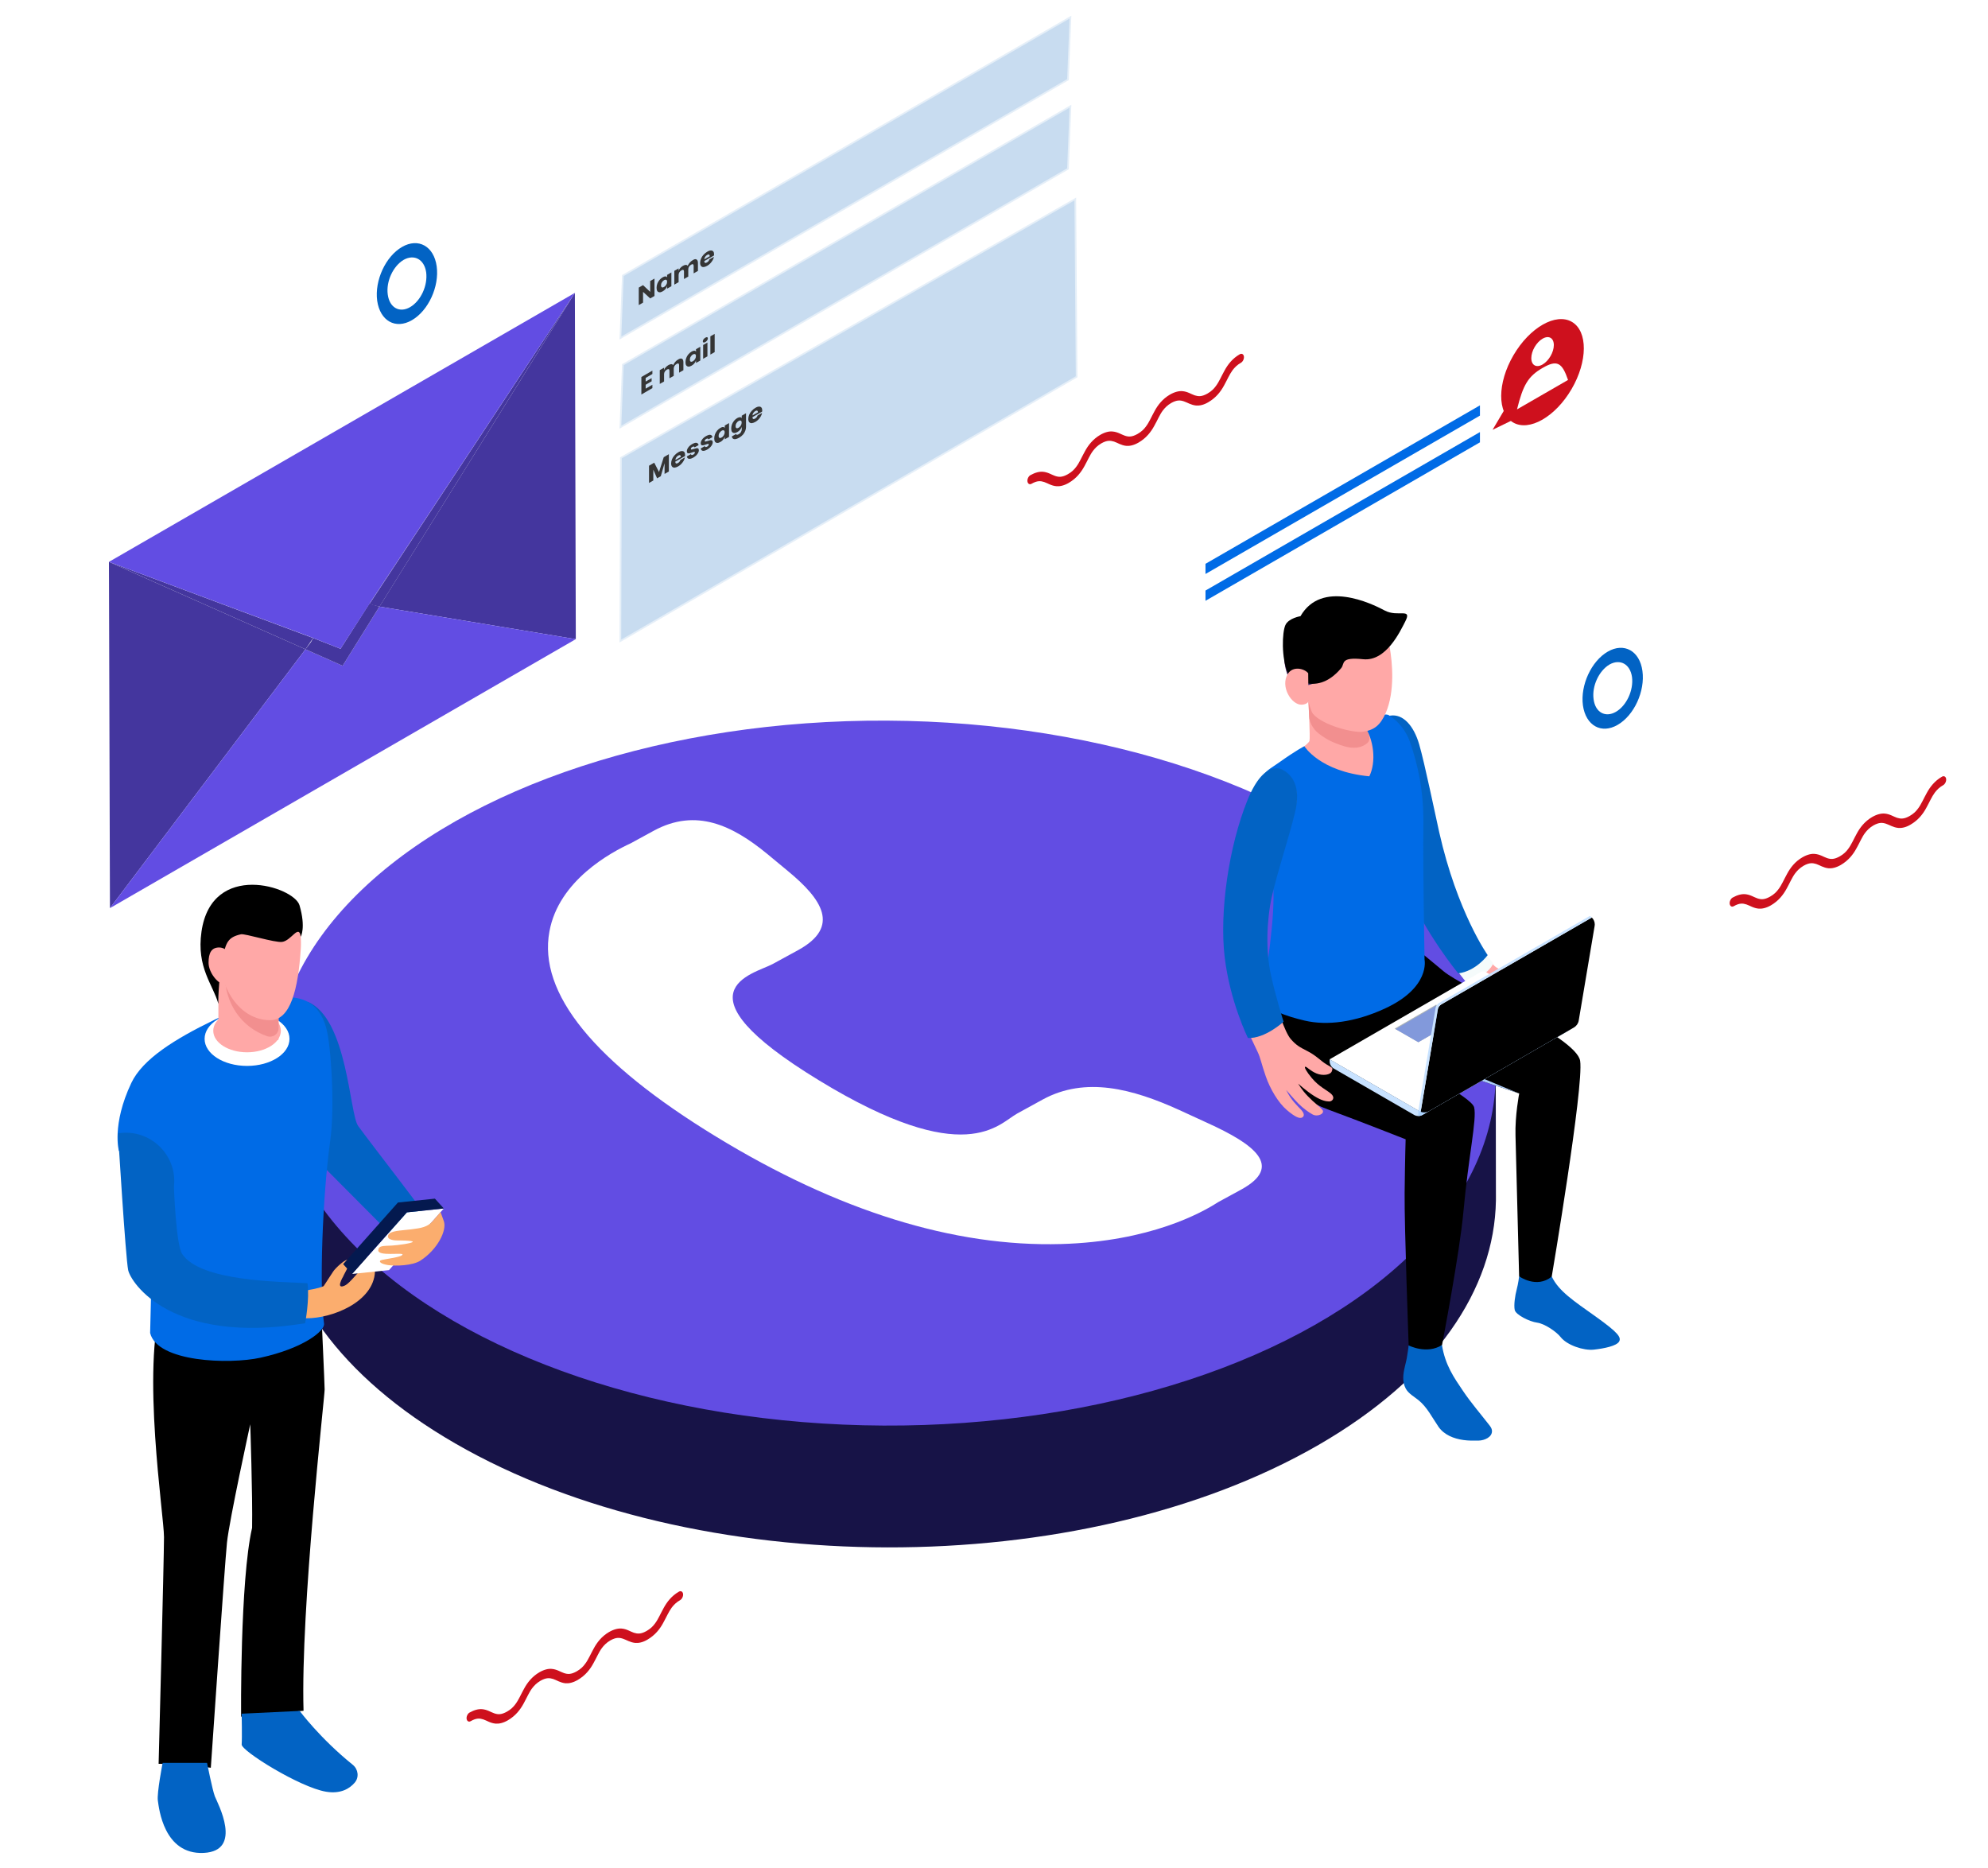 <svg version="1.1" id="Layer_1" xmlns="http://www.w3.org/2000/svg" x="0" y="0" viewBox="0 0 2365 2222" xml:space="preserve"><style>.st0{display:none}.st7{fill:#fff}.st9{fill:#44369e}.st10{fill:#624de3}.st12{fill:#ce101d}.st15{fill:#ffa8a7}.st17{fill:#0263c4}.st19{fill:#f28f8f}.st20{fill:#006be6}.st24{fill:#c8e2ff}.st26{fill:#fbad6e}.st28{opacity:.53;fill:#98bde2;stroke:#fff;stroke-width:4.013;stroke-miterlimit:10}.st29{fill:#353535}</style><switch><g><g class="st0"><path fill="#dd381d" d="M.5.5h2999v2221H.5z"/><path d="M2999.5.5s-32.1 634-568.6 630.1c-257.3-1.9-534.6-366.3-1107.5-270.1-280.5 47.1-126.7 486.4-485.7 418C105.8 639.2 48.7 933 .5 1221.1V.5h2999z" fill="#f2c6d3" opacity=".6"/></g><path fill="#fff" d="M-194.5-712.8H4365v3201.3H-194.5z"/><g class="st0"><path d="M445-293.1H141.2c-6.4 0-11.5-5.2-11.5-11.5V-417c0-6.4 5.2-11.5 11.5-11.5H445c6.4 0 11.5 5.2 11.5 11.5v112.4c0 6.4-5.2 11.5-11.5 11.5z" fill="#ce101d"/><path class="st7" d="M209.3-338.3v-45.2h5.3v40.4h19.9v4.8h-25.2zm72.4-22.6c0 7.2-1.8 12.9-5.5 17.1-3.7 4.1-8.7 6.2-15.3 6.2-6.7 0-11.8-2-15.4-6.1-3.6-4.1-5.4-9.8-5.4-17.2 0-7.4 1.8-13.1 5.4-17.1 3.6-4 8.8-6.1 15.5-6.1 6.5 0 11.6 2.1 15.2 6.2 3.7 4 5.5 9.7 5.5 17zm-36 0c0 6.1 1.3 10.8 3.9 13.9 2.6 3.2 6.4 4.7 11.4 4.7s8.8-1.6 11.3-4.7c2.6-3.2 3.8-7.8 3.8-13.9 0-6.1-1.3-10.7-3.8-13.8s-6.3-4.7-11.3-4.7c-5 0-8.8 1.6-11.4 4.7-2.6 3.1-3.9 7.7-3.9 13.8zM312-362h15.4v22c-2.4.8-4.8 1.3-7.3 1.7-2.5.4-5.3.6-8.6.6-6.8 0-12.2-2-16-6.1-3.8-4.1-5.7-9.8-5.7-17.1 0-4.7.9-8.8 2.8-12.3s4.6-6.2 8.1-8.1c3.5-1.9 7.7-2.8 12.5-2.8s9.3.9 13.5 2.7l-2 4.6c-4.1-1.7-8-2.6-11.8-2.6-5.5 0-9.8 1.6-12.9 4.9-3.1 3.3-4.6 7.8-4.6 13.6 0 6.1 1.5 10.7 4.5 13.9 3 3.2 7.4 4.7 13.1 4.7 3.1 0 6.2-.4 9.2-1.1v-13.9H312v-4.7zm65.7 1.1c0 7.2-1.8 12.9-5.5 17.1-3.7 4.1-8.7 6.2-15.3 6.2-6.7 0-11.8-2-15.4-6.1-3.6-4.1-5.4-9.8-5.4-17.2 0-7.4 1.8-13.1 5.4-17.1 3.6-4 8.8-6.1 15.5-6.1 6.5 0 11.6 2.1 15.2 6.2 3.7 4 5.5 9.7 5.5 17zm-36 0c0 6.1 1.3 10.8 3.9 13.9 2.6 3.2 6.4 4.7 11.4 4.7s8.8-1.6 11.3-4.7c2.6-3.2 3.8-7.8 3.8-13.9 0-6.1-1.3-10.7-3.8-13.8s-6.3-4.7-11.3-4.7c-5 0-8.8 1.6-11.4 4.7-2.6 3.1-3.9 7.7-3.9 13.8z"/><path d="M2491.5-339.8h-5.3V-361h-23.8v21.3h-5.3V-385h5.3v19.2h23.8V-385h5.3v45.2zm41.2-16.9c0 5.5-1.4 9.8-4.2 12.9-2.8 3.1-6.6 4.7-11.5 4.7-3 0-5.7-.7-8.1-2.1-2.3-1.4-4.2-3.5-5.4-6.1-1.3-2.7-1.9-5.8-1.9-9.3 0-5.5 1.4-9.8 4.1-12.9 2.8-3.1 6.6-4.6 11.5-4.6 4.7 0 8.5 1.6 11.3 4.7 2.8 3 4.2 7.3 4.2 12.7zm-25.8 0c0 4.3.9 7.6 2.6 9.9 1.7 2.3 4.3 3.4 7.6 3.4s5.9-1.1 7.7-3.4c1.7-2.3 2.6-5.6 2.6-9.9 0-4.3-.9-7.6-2.6-9.8s-4.3-3.4-7.7-3.4c-3.4 0-5.9 1.1-7.6 3.3-1.8 2.2-2.6 5.5-2.6 9.9zm78.3 16.9v-22c0-2.7-.6-4.7-1.7-6.1-1.2-1.3-2.9-2-5.4-2-3.2 0-5.6.9-7.1 2.8-1.5 1.8-2.3 4.7-2.3 8.5v18.9h-5.1v-22c0-2.7-.6-4.7-1.7-6.1-1.2-1.3-3-2-5.4-2-3.2 0-5.6 1-7.1 2.9s-2.2 5.1-2.2 9.5v17.8h-5.1v-33.9h4.2l.8 4.6h.2c1-1.6 2.3-2.9 4.1-3.9 1.8-.9 3.7-1.4 5.9-1.4 5.3 0 8.8 1.9 10.4 5.8h.2c1-1.8 2.5-3.2 4.4-4.2 1.9-1 4.1-1.5 6.6-1.5 3.8 0 6.7 1 8.6 3 1.9 2 2.9 5.1 2.9 9.4v22.1h-5.2zm30.3.7c-5 0-9-1.5-11.9-4.6-2.9-3-4.3-7.3-4.3-12.7 0-5.5 1.3-9.8 4-13 2.7-3.2 6.3-4.8 10.8-4.8 4.2 0 7.6 1.4 10.1 4.2 2.5 2.8 3.7 6.5 3.7 11.1v3.2h-23.3c.1 4 1.1 7 3 9.1 1.9 2.1 4.6 3.1 8.1 3.1 3.6 0 7.3-.8 10.8-2.3v4.6c-1.8.8-3.5 1.3-5.1 1.7-1.6.2-3.6.4-5.9.4zm-1.4-30.9c-2.7 0-4.9.9-6.5 2.7-1.6 1.8-2.6 4.2-2.9 7.4h17.7c0-3.2-.7-5.7-2.2-7.4-1.3-1.8-3.4-2.7-6.1-2.7zm249 30.2l-5.6-14.4h-18.1l-5.6 14.4h-5.3l17.9-45.4h4.4l17.8 45.4h-5.5zm-7.3-19.1l-5.3-14c-.7-1.8-1.4-3.9-2.1-6.5-.5 2-1.1 4.2-1.9 6.5l-5.3 14h14.6zm34.3-15.3c4.5 0 7.9 1.5 10.4 4.6 2.5 3 3.7 7.3 3.7 12.9 0 5.6-1.2 9.9-3.7 13-2.5 3.1-5.9 4.6-10.3 4.6-2.2 0-4.2-.4-6-1.2-1.8-.8-3.4-2.1-4.6-3.8h-.4l-1.1 4.4h-3.7v-48.1h5.1v11.7c0 2.6-.1 5-.2 7h.2c2.3-3.4 5.9-5.1 10.6-5.1zm-.8 4.3c-3.5 0-6 1-7.6 3s-2.3 5.4-2.3 10.2c0 4.8.8 8.2 2.4 10.2 1.6 2.1 4.1 3.1 7.6 3.1 3.2 0 5.5-1.1 7-3.4s2.3-5.6 2.3-9.9c0-4.4-.8-7.7-2.3-9.9-1.5-2.2-3.8-3.3-7.1-3.3zm53.4 13.2c0 5.5-1.4 9.8-4.2 12.9-2.8 3.1-6.6 4.7-11.5 4.7-3 0-5.7-.7-8.1-2.1-2.3-1.4-4.2-3.5-5.4-6.1-1.3-2.7-1.9-5.8-1.9-9.3 0-5.5 1.4-9.8 4.1-12.9 2.8-3.1 6.6-4.6 11.5-4.6 4.7 0 8.5 1.6 11.3 4.7 2.8 3 4.2 7.3 4.2 12.7zm-25.9 0c0 4.3.9 7.6 2.6 9.9 1.7 2.3 4.3 3.4 7.6 3.4s5.9-1.1 7.7-3.4c1.7-2.3 2.6-5.6 2.6-9.9 0-4.3-.9-7.6-2.6-9.8-1.7-2.2-4.3-3.4-7.7-3.4-3.4 0-5.9 1.1-7.6 3.3-1.7 2.2-2.6 5.5-2.6 9.9zm40-16.9v22c0 2.8.6 4.8 1.9 6.2 1.3 1.4 3.2 2 5.9 2 3.5 0 6.1-1 7.8-2.9 1.6-1.9 2.5-5.1 2.5-9.5v-17.8h5.1v33.9h-4.2l-.7-4.5h-.3c-1.1 1.7-2.5 2.9-4.4 3.8-1.9.9-4 1.3-6.4 1.3-4.1 0-7.2-1-9.3-2.9-2.1-2-3.1-5.1-3.1-9.4v-22.2h5.2zm45.3 30.2c.9 0 1.8-.1 2.6-.2s1.5-.3 2-.4v3.9c-.6.3-1.4.5-2.5.7-1.1.2-2.1.3-2.9.3-6.6 0-9.8-3.5-9.8-10.4v-20.2h-4.9v-2.5l4.9-2.1 2.2-7.2h3v7.9h9.8v4h-9.8v19.9c0 2 .5 3.6 1.5 4.7.9 1.1 2.2 1.6 3.9 1.6zm63.4-41.6v29.2c0 5.2-1.6 9.2-4.7 12.1-3.1 2.9-7.4 4.4-12.8 4.4s-9.7-1.5-12.6-4.5c-3-3-4.5-7-4.5-12.2v-29h5.3v29.5c0 3.8 1 6.7 3.1 8.7 2.1 2 5.1 3 9.1 3 3.8 0 6.7-1 8.8-3 2.1-2 3.1-4.9 3.1-8.7V-385h5.2zm33.3 36c0 3.2-1.2 5.6-3.5 7.3-2.3 1.7-5.6 2.6-9.9 2.6-4.5 0-8-.7-10.5-2.1v-4.8c1.6.8 3.4 1.5 5.2 1.9 1.9.5 3.7.7 5.4.7 2.7 0 4.7-.4 6.2-1.3 1.4-.9 2.2-2.2 2.2-3.9 0-1.3-.6-2.4-1.7-3.4-1.1-.9-3.4-2-6.7-3.3-3.2-1.2-5.4-2.2-6.7-3.1-1.3-.9-2.3-1.9-3-3-.6-1.1-1-2.4-1-4 0-2.8 1.1-4.9 3.4-6.5 2.2-1.6 5.3-2.4 9.2-2.4 3.6 0 7.2.7 10.7 2.2l-1.8 4.2c-3.4-1.4-6.5-2.1-9.2-2.1-2.4 0-4.3.4-5.5 1.1-1.2.8-1.9 1.8-1.9 3.2 0 .9.2 1.7.7 2.3s1.2 1.2 2.2 1.8c1 .6 3 1.4 5.9 2.5 4 1.5 6.7 2.9 8.1 4.4 1.5 1.6 2.2 3.4 2.2 5.7zm231.9-2.8c0 4-1.4 7.1-4.3 9.3-2.9 2.2-6.8 3.3-11.7 3.3-5.4 0-9.5-.7-12.4-2.1v-5.1c1.9.8 3.9 1.4 6.1 1.9 2.2.5 4.3.7 6.5.7 3.5 0 6.1-.7 7.9-2 1.8-1.3 2.7-3.2 2.7-5.5 0-1.6-.3-2.8-.9-3.8-.6-1-1.7-1.9-3.2-2.8-1.5-.8-3.7-1.8-6.7-2.9-4.2-1.5-7.2-3.3-9-5.3-1.8-2.1-2.7-4.7-2.7-8.1 0-3.5 1.3-6.3 3.9-8.3 2.6-2.1 6.1-3.1 10.4-3.1 4.5 0 8.6.8 12.4 2.5l-1.6 4.6c-3.7-1.6-7.4-2.3-10.9-2.3-2.8 0-5 .6-6.5 1.8-1.6 1.2-2.3 2.9-2.3 5 0 1.6.3 2.8.9 3.8.6 1 1.5 1.9 2.9 2.8 1.4.8 3.5 1.8 6.3 2.8 4.7 1.7 8 3.5 9.8 5.4 1.5 1.8 2.4 4.3 2.4 7.4zm23.1 12.7c-5 0-9-1.5-11.9-4.6-2.9-3-4.3-7.3-4.3-12.7 0-5.5 1.3-9.8 4-13 2.7-3.2 6.3-4.8 10.8-4.8 4.2 0 7.6 1.4 10.1 4.2 2.5 2.8 3.7 6.5 3.7 11.1v3.2h-23.3c.1 4 1.1 7 3 9.1 1.9 2.1 4.6 3.1 8.1 3.1 3.6 0 7.3-.8 10.8-2.3v4.6c-1.8.8-3.5 1.3-5.1 1.7-1.7.2-3.7.4-5.9.4zm-1.4-30.9c-2.7 0-4.9.9-6.5 2.7-1.6 1.8-2.6 4.2-2.9 7.4h17.7c0-3.2-.7-5.7-2.2-7.4-1.4-1.8-3.5-2.7-6.1-2.7zm38.3-4.3c1.5 0 2.9.1 4 .4l-.7 4.8c-1.4-.3-2.6-.5-3.7-.5-2.7 0-5.1 1.1-7 3.3-1.9 2.2-2.9 5-2.9 8.3v18.2h-5.1v-33.9h4.2l.6 6.3h.2c1.3-2.2 2.8-3.9 4.5-5.1 1.9-1.2 3.8-1.8 5.9-1.8zm18.2 34.5l-12.9-33.9h5.5l7.3 20.1c1.6 4.7 2.6 7.7 2.9 9.2h.2c.2-1.1.9-3.4 2.1-6.8 1.2-3.4 3.9-10.9 8.1-22.5h5.5l-12.9 33.9h-5.8zm24.1-43c0-1.2.3-2 .9-2.6.6-.5 1.3-.8 2.2-.8.8 0 1.5.3 2.1.8.6.6.9 1.4.9 2.6 0 1.2-.3 2-.9 2.6-.6.6-1.3.9-2.1.9-.9 0-1.6-.3-2.2-.9-.6-.6-.9-1.5-.9-2.6zm5.6 43h-5.1v-33.9h5.1v33.9zm24.7.7c-4.9 0-8.7-1.5-11.4-4.5-2.7-3-4-7.3-4-12.8 0-5.7 1.4-10 4.1-13.1 2.7-3.1 6.6-4.6 11.7-4.6 1.6 0 3.3.2 4.9.5 1.6.4 2.9.8 3.8 1.2l-1.6 4.4c-1.1-.5-2.4-.8-3.7-1.1-1.3-.3-2.5-.4-3.6-.4-6.9 0-10.3 4.4-10.3 13.2 0 4.2.8 7.4 2.5 9.6 1.7 2.2 4.2 3.3 7.5 3.3 2.8 0 5.7-.6 8.7-1.8v4.5c-2.3 1-5.1 1.6-8.6 1.6zm31.3 0c-5 0-9-1.5-11.9-4.6-2.9-3-4.3-7.3-4.3-12.7 0-5.5 1.3-9.8 4-13 2.7-3.2 6.3-4.8 10.8-4.8 4.2 0 7.6 1.4 10.1 4.2 2.5 2.8 3.7 6.5 3.7 11.1v3.2h-23.3c.1 4 1.1 7 3 9.1 1.9 2.1 4.6 3.1 8.1 3.1 3.6 0 7.3-.8 10.8-2.3v4.6c-1.8.8-3.5 1.3-5.1 1.7-1.7.2-3.6.4-5.9.4zm-1.4-30.9c-2.7 0-4.9.9-6.5 2.7-1.6 1.8-2.6 4.2-2.9 7.4h17.7c0-3.2-.7-5.7-2.2-7.4-1.4-1.8-3.4-2.7-6.1-2.7zm44.7 21c0 3.2-1.2 5.6-3.5 7.3-2.3 1.7-5.6 2.6-9.9 2.6-4.5 0-8-.7-10.5-2.1v-4.8c1.6.8 3.4 1.5 5.2 1.9 1.9.5 3.7.7 5.4.7 2.7 0 4.7-.4 6.2-1.3 1.4-.9 2.2-2.2 2.2-3.9 0-1.3-.6-2.4-1.7-3.4-1.1-.9-3.4-2-6.7-3.3-3.2-1.2-5.4-2.2-6.7-3.1-1.3-.9-2.3-1.9-3-3-.6-1.1-1-2.4-1-4 0-2.8 1.1-4.9 3.4-6.5 2.2-1.6 5.3-2.4 9.2-2.4 3.6 0 7.2.7 10.7 2.2l-1.8 4.2c-3.4-1.4-6.5-2.1-9.2-2.1-2.4 0-4.3.4-5.5 1.1-1.2.8-1.9 1.8-1.9 3.2 0 .9.2 1.7.7 2.3s1.2 1.2 2.2 1.8c1 .6 3 1.4 5.9 2.5 4 1.5 6.7 2.9 8.1 4.4 1.5 1.6 2.2 3.4 2.2 5.7zm212.8-31.9c-5 0-8.9 1.7-11.8 5-2.9 3.3-4.3 7.8-4.3 13.6 0 5.9 1.4 10.5 4.2 13.7 2.8 3.2 6.7 4.8 11.9 4.8 3.2 0 6.7-.6 10.8-1.7v4.6c-3.1 1.2-7 1.8-11.6 1.8-6.7 0-11.8-2-15.4-6.1-3.6-4-5.4-9.8-5.4-17.2 0-4.7.9-8.7 2.6-12.2 1.7-3.5 4.3-6.2 7.5-8.1 3.3-1.9 7.2-2.8 11.6-2.8 4.7 0 8.9.9 12.4 2.6l-2.2 4.5c-3.5-1.7-6.9-2.5-10.3-2.5zm49.4 24.2c0 5.5-1.4 9.8-4.2 12.9-2.8 3.1-6.6 4.7-11.5 4.7-3 0-5.7-.7-8.1-2.1-2.3-1.4-4.2-3.5-5.4-6.1-1.3-2.7-1.9-5.8-1.9-9.3 0-5.5 1.4-9.8 4.1-12.9 2.8-3.1 6.6-4.6 11.5-4.6 4.7 0 8.5 1.6 11.3 4.7 2.8 3 4.2 7.3 4.2 12.7zm-25.8 0c0 4.3.9 7.6 2.6 9.9 1.7 2.3 4.3 3.4 7.6 3.4 3.4 0 5.9-1.1 7.7-3.4 1.7-2.3 2.6-5.6 2.6-9.9 0-4.3-.9-7.6-2.6-9.8-1.7-2.2-4.3-3.4-7.7-3.4-3.4 0-5.9 1.1-7.6 3.3-1.8 2.2-2.6 5.5-2.6 9.9zm58.3 16.9v-21.9c0-2.8-.6-4.8-1.9-6.2-1.3-1.4-3.2-2-5.9-2-3.5 0-6.1 1-7.8 2.9-1.6 1.9-2.5 5.1-2.5 9.5v17.8h-5.1v-33.9h4.2l.8 4.6h.2c1.1-1.7 2.5-3 4.4-3.9 1.9-.9 4-1.4 6.3-1.4 4.1 0 7.2 1 9.2 3 2.1 2 3.1 5.1 3.1 9.4v22.1h-5zm26.9-3.6c.9 0 1.8-.1 2.6-.2s1.5-.3 2-.4v3.9c-.6.3-1.4.5-2.5.7-1.1.2-2.1.3-2.9.3-6.6 0-9.8-3.5-9.8-10.4v-20.2h-4.9v-2.5l4.9-2.1 2.2-7.2h3v7.9h9.8v4h-9.8v19.9c0 2 .5 3.6 1.5 4.7.9 1.1 2.2 1.6 3.9 1.6zm32.6 3.6l-1-4.8h-.2c-1.7 2.1-3.4 3.6-5.1 4.3-1.7.8-3.8 1.1-6.3 1.1-3.4 0-6-.9-7.9-2.6-1.9-1.7-2.9-4.2-2.9-7.4 0-6.8 5.5-10.4 16.4-10.8l5.7-.2v-2.1c0-2.7-.6-4.6-1.7-5.9-1.1-1.3-3-1.9-5.5-1.9-2.8 0-6 .9-9.6 2.6l-1.6-3.9c1.7-.9 3.5-1.6 5.5-2.1s4-.8 6-.8c4 0 7 .9 9 2.7 1.9 1.8 2.9 4.7 2.9 8.6v23.1h-3.7zm-11.6-3.6c3.2 0 5.7-.9 7.5-2.6 1.8-1.8 2.7-4.2 2.7-7.4v-3.1l-5.1.2c-4.1.1-7 .8-8.8 1.9-1.8 1.1-2.7 2.9-2.7 5.2 0 1.9.6 3.3 1.7 4.2 1.1 1.1 2.6 1.6 4.7 1.6zm39.8 4.3c-4.9 0-8.7-1.5-11.4-4.5-2.7-3-4-7.3-4-12.8 0-5.7 1.4-10 4.1-13.1 2.7-3.1 6.6-4.6 11.7-4.6 1.6 0 3.3.2 4.9.5 1.6.4 2.9.8 3.8 1.2l-1.6 4.4c-1.1-.5-2.4-.8-3.7-1.1-1.3-.3-2.5-.4-3.6-.4-6.9 0-10.3 4.4-10.3 13.2 0 4.2.8 7.4 2.5 9.6 1.7 2.2 4.2 3.3 7.5 3.3 2.8 0 5.7-.6 8.7-1.8v4.5c-2.3 1-5.2 1.6-8.6 1.6zm27.8-4.3c.9 0 1.8-.1 2.6-.2s1.5-.3 2-.4v3.9c-.6.3-1.4.5-2.5.7-1.1.2-2.1.3-2.9.3-6.6 0-9.8-3.5-9.8-10.4v-20.2h-4.9v-2.5l4.9-2.1 2.2-7.2h3v7.9h9.8v4h-9.8v19.9c0 2 .5 3.6 1.5 4.7.9 1.1 2.3 1.6 3.9 1.6zm33.3-30.2v22c0 2.8.6 4.8 1.9 6.2 1.3 1.4 3.2 2 5.9 2 3.5 0 6.1-1 7.8-2.9 1.6-1.9 2.5-5.1 2.5-9.5v-17.8h5.1v33.9h-4.2l-.7-4.5h-.3c-1.1 1.7-2.5 2.9-4.4 3.8-1.9.9-4 1.3-6.4 1.3-4.1 0-7.2-1-9.3-2.9-2.1-2-3.1-5.1-3.1-9.4v-22.2h5.2zm56.3 24.6c0 3.2-1.2 5.6-3.5 7.3-2.3 1.7-5.6 2.6-9.9 2.6-4.5 0-8-.7-10.5-2.1v-4.8c1.6.8 3.4 1.5 5.2 1.9 1.9.5 3.7.7 5.4.7 2.7 0 4.7-.4 6.2-1.3 1.4-.9 2.2-2.2 2.2-3.9 0-1.3-.6-2.4-1.7-3.4-1.1-.9-3.4-2-6.7-3.3-3.2-1.2-5.4-2.2-6.7-3.1-1.3-.9-2.3-1.9-3-3-.6-1.1-1-2.4-1-4 0-2.8 1.1-4.9 3.4-6.5 2.2-1.6 5.3-2.4 9.2-2.4 3.6 0 7.2.7 10.7 2.2l-1.8 4.2c-3.4-1.4-6.5-2.1-9.2-2.1-2.4 0-4.3.4-5.5 1.1-1.2.8-1.9 1.8-1.9 3.2 0 .9.2 1.7.7 2.3.5.6 1.2 1.2 2.2 1.8 1 .6 3 1.4 5.9 2.5 4 1.5 6.7 2.9 8.1 4.4 1.4 1.6 2.2 3.4 2.2 5.7z" fill="#111b33"/></g><path class="st9" d="M683.9 348.4L451.4 721.6l233.3 38.7.3-.2-1.1-411.7zm-554.3 320l1.2 411.7.3-.2 232.3-307.5-233.8-104z"/><path class="st10" d="M363.4 772.4l44.2 19.6 43.8-70.4 233.3 38.7h.3l-554.2 320 .3-.4 232.3-307.5z"/><path class="st9" d="M683.9 348.4L439.3 718.8l12.2 2.8 232.4-373.2zm-554.3 320l233.8 104 9.1-13.4-242.9-90.6z"/><path class="st9" d="M372.5 759l32.6 12.8 34.2-53.6 12.1 3.4-43.8 70.4-44.2-19.6 6.6-8.7z"/><path class="st10" d="M129.6 668.4l554.3-320-241.5 365.4-37.3 58-37.5-14.8-238-88.6z"/><path d="M1760.6 494.4l-326.5 188.4v-12.1l326.5-188.5zm0 31.8l-326.5 188.5v-12.2L1760.6 514z" fill-rule="evenodd" clip-rule="evenodd" fill="#006be6"/><ellipse transform="rotate(-59.689 1835.047 442.693)" class="st12" cx="1835" cy="442.7" rx="69.3" ry="40"/><path class="st12" d="M1798.6 472.5l-23 38.8 39.1-19z"/><path class="st7" d="M1848.5 410.5c0 8.5-6 18.8-13.4 23.1-7.4 4.3-13.4.9-13.4-7.6s6-18.8 13.4-23.1c7.4-4.3 13.4-.9 13.4 7.6zm16.9 41.5c-7.1-20.8-13.1-24.3-30.3-14.3-17.3 10-23.2 20.3-30.4 49.3l60.7-35z"/><path d="M1779.6 1426.8v1.3c-1.7 105.5-72 210.5-211.1 290.8-282.7 163.2-742.6 162.4-1027.1-1.9-137.9-79.6-209.3-183-214-287v-23.1l.2-117 17.7 35.5c29.2-73.9 93.5-144 192.9-201.4 282.7-163.2 742.6-162.4 1027.1 1.9 82.7 47.7 141.4 104 176.3 163.8l37.8-21.3.2 152.1v6.3z" fill="#171347"/><path d="M1779.6 1426.8v-6.2c.1 2.1.1 4.1 0 6.2zM327.5 1407v22.8c-.5-7.6-.4-15.2 0-22.8zm-.1 23.1v-.3.3zm1452.2-3.3z" fill="#ffc100"/><ellipse transform="matrix(.005 -1 1 .005 -229.388 2323.563)" class="st10" cx="1053.4" cy="1277.1" rx="419.3" ry="726.3"/><path class="st7" d="M1403 1320.5c-55.7-25.3-111.5-40.2-162.4-12.6l-30.4 16.7c-22.3 12.1-61.1 67.3-236.2-39.6-175-106.8-77.3-126.2-55-138.1l30.6-16.7c50.7-27.8 28.2-60.7-12.5-94.2l-24.5-20.3c-40.9-33.5-84.3-55-135-27.4l-27.5 15c-22.6 10.4-85.5 43.8-96.5 104.9-13.5 73.2 53.1 155.3 198.1 243.8 144.7 88.5 283 131.5 410.6 127.9 105.9-3 167.5-37.3 186.6-49.7l27.7-15.1c50.6-27.7 15.8-53.8-40.1-79.2l-33.5-15.4zm0 0"/><g id="XMLID_42_"><path id="XMLID_104_" class="st15" d="M1701.6 1107.2c14.4 27 30.2 45.4 50.3 68.5 5.5 6.3 8 12.3 17 25.5s22.6 26.3 34.8 32c12.1 5.7 17.4 5.9 19.6 3.9 2.8-2.4 1.5-5.7-3.7-9-5.2-3.2-14.4-7.8-23-17.9 0 0 11.1 7.7 18.1 11.7 7 4 14.5 6.8 20 8.1 6.8 1.6 14.5-5.3 9.3-8.7-5.2-3.4-10.1-4.6-20.5-10.7-9.4-5.5-15.2-11.4-15.2-11.4s11.6 6 22.2 9.2c10.6 3.2 15.7 2.3 19 1.6 3.3-.8 6.4-6.1-.6-9.5-6.3-3-15.5-4.1-26.7-11.8-8.1-5.5-13-10.6-11.1-11.1 1.9-.5 6.4 3.1 14.9 4.2 8.1 1 16.6-2.8 16.9-7.4.2-4.6-1.6-2.4-9.8-4.8-8.2-2.3-14.3-7.4-26.1-9.8-10.4-2.1-17-3.8-25.8-8.3-8.7-4.5-26.9-32.8-40.7-58.3-12-28.1-24.2-74.7-29.3-93.1-8.6-31.1-20.5-94.8-26.8-116.3-6.3-21.6-16.6-26.5-29.4-29.5-15.1-3.5-22.9 15.4-20.2 33.6 4.9 32.3 29.9 156.5 66.8 219.3z"/><path id="XMLID_103_" d="M1763.3 1129.2l13.1 16.9s-2.5 7.9-15.3 15.3-17.5 6.3-17.5 6.3l-12.8-16.4 32.5-22.1z" fill="#f5fbfb"/><path id="XMLID_102_" class="st17" d="M1653.8 851.3c15.3-2.4 28 11.9 34.5 34.1 6.5 22.2 19.9 87.2 23.8 104.4 21.5 95.5 57.7 146.4 57.7 146.4s-13.7 19-35 21.7c0 0-38.3-45.6-65.2-107.2-20-45.8-30.1-108.2-33.2-126.2-7.1-42.1-10.2-68.9 17.4-73.2z"/><path id="XMLID_100_" class="st17" d="M1807.2 1518.4s-1 8.6-2.9 15.6-3.6 18.7-2.3 24.4c1.3 5.7 17.5 13.8 26.6 15 9 1.2 23 10.8 28.1 17.3 7.3 9.3 26.9 16.2 39.5 14.8 12.6-1.4 26.8-4.4 29.9-9.5 3-5.1-1.2-10.8-27.6-29.7-26.4-18.8-44.2-30.3-52.5-47.8l-38.8-.1z"/><path id="XMLID_98_" class="st17" d="M1711.3 1697.3c6.7 9.6 18.1 14.1 29.5 15.7 6.1.9 12.2.8 18.3.7 6.5-.1 16.4-3.9 15.8-11.9-.2-2.6-1.8-4.8-3.4-6.8-10.4-13.4-21.5-26.2-31-40.3-10.7-15.8-21.3-30.8-25.1-54.7l-39.7.5c-.1 3.3-1.1 8-1.7 12.4-.6 4.4-1.8 8.8-2.8 13.1-2 8.6-3.3 17.6 1.1 25.8 3.3 6.1 9.9 9.5 15.3 13.9 10.3 8.4 16.2 20.7 23.7 31.6z"/><path id="XMLID_97_" d="M1504.2 1178c-14.4 89.8 25.5 123.3 77.4 142.5 37.2 13.7 90.6 34.8 90.6 34.8s-.7 19.7-1.2 64c-.4 39 4.8 181.2 4.8 181.2s21.5 11.1 39.7-.5c0 0 20.9-109 25.4-158.1 6-66.6 16.2-110.3 12.8-124.6-3-12.6-75.8-48.5-99-67.6l152.6 51.1s-5.1 26.1-4.4 50.2c1.4 52.9 4.3 167.3 4.3 167.3s20.9 15.1 38.8.3c0 0 38.4-226.6 33.8-256.6-4.4-28.5-138.9-86.7-162.6-106.7-13.5-11.4-28.6-23.6-28.6-23.6l-184.4 46.3z"/><path id="XMLID_96_" d="M1654.7 1249.7s25.7-16.3 34.3-42.6c0 0 1.6 19.2-8.3 35.4-1.1 6.4 126.5 58.3 126.5 58.3l-152.5-51.1z" fill="#aacaf9"/><path id="XMLID_95_" class="st15" d="M1556.6 834.7s2.2 42.8 1.2 46.6c-.9 3.8-19.6 16.3-25.1 20.8-5.4 4.5 29.6 39 46.6 46.8 17 7.8 71-12.8 71.9-39.3.9-26.5-9.2-48.7-17.5-49.9-8.2-1.1-77.1-25-77.1-25z"/><path id="XMLID_94_" class="st19" d="M1626.9 883.7c5.6-5.1-.9-16.3-4.8-24.1-17.7-5.3-65.5-24.8-65.5-24.8s.5 9.9.8 16.7c0 8 5.1 16.2 11.4 21.1 4.8 3.7 11.1 8 19.1 11.1 7 2.7 26 11.6 39 0z"/><path id="XMLID_93_" class="st20" d="M1551.7 887.7s18.4 30.2 77.3 35.8c8.2-16.7 6-43.8-7-61.9 0 0 17.4-14 29.3-11.3 0 0 18.7 9.7 26.7 34.1 8 24.4 16 53.6 15.3 99-.7 45.4 1.4 158.1 1.4 158.1s7.4 33.2-47.5 58.4c-35.4 16.2-68.5 20.4-95.1 14.2-21.9-5.1-45.4-13.5-50.1-23.8 4.3-36.2 15.6-99.8 12.5-137.8-3.2-40.2-11.8-69.5-13.9-101.9-2.2-32.3 4.3-31.7 20.5-43.2 21.8-15.5 30.6-19.7 30.6-19.7z"/><path id="XMLID_91_" class="st15" d="M1653.4 770.9c-5.1-33.2-29-58.4-63.3-56.5-36.4 2-64.3 33.2-62.3 69.6 1.2 21.3 12.4 39.4 28.8 50.6 0 0 3.1 12 5.3 14.5 12.1 14.2 48.7 22.9 59.3 21.4 13.5-1.9 20.8-7.6 27.3-22.3 11.3-26 7.7-60.9 4.9-77.3z"/><path id="XMLID_89_" d="M1648.4 744.2c-14.2-21.5-40.1-34.2-68.4-28.4-27.9 5.8-49.4 30-52 58.3-2.3 25.5 9.8 47.6 28.6 60.5-.7-2.2-18-28.1-.2-33.8 2.8 3.3-.5 8.9-.4 14.2 0 0 12.9-1.4 10.9-11.8-.6-2.9-1.1-5.5-1.5-7.9-1.6-8 .5-16.1 5.1-22.9 3.7-5.5 6.8-13.1 4.7-21.6 0 0 22 9.8 50.1 3.9 11.8-2.4 19.8-6.9 23.1-10.5z" fill="#3a2c6d"/><path id="XMLID_77_" d="M1595.6 794.7c4.4-5.3-1.6-13.4 26-10.5 27.5 2.9 44.3-33.6 50.1-44.8 8.7-17-8.7-4.7-24.5-13.2s-75-36.8-100.1 6.8c0 0-14.3 2.3-18 10.7-3.8 8.5-5.1 38.8 3.2 57.6-.1.1 31.6 31.3 63.3-6.6z"/><path id="XMLID_75_" class="st15" d="M1556.6 834.5s-1.5 3.5-8 3.8c-12 .6-26.1-21.7-16.4-36.9 6.1-9.5 19.7-6.1 24.1-.5l.3 33.6z"/><g id="XMLID_54_"><g id="XMLID_55_"><path id="XMLID_56_" class="st15" d="M1578.2 1266.3c-7.3-4.4-12.3-10.6-23-16-9.4-4.8-13.2-6.9-19.7-14.3-7-8.1-16.9-37.2-23.5-65.4-7.7-33.2-5.7-77.3-2.3-96.1 7.1-38.1 25.5-90.7 30.9-112.5 5.4-21.8-1-31.2-10.6-40.3-11.3-10.6-28.3-7.8-39.9 22.4-11.6 30.2-26.4 85.7-31.1 129.5-2.3 21.3-3 55.5 6.7 98.3 6.8 29.8 17.1 51.8 30.4 79.4 3.6 7.5 4.4 14 9.7 29.1 5.2 15.1 14.9 31.4 25.1 40.1 10.2 8.7 15.2 10.3 17.9 9 3.3-1.6 3-5.1-1.2-9.6s-11.9-11.3-17.5-23.3c0 0 8.7 10.3 14.4 16.1 5.7 5.7 12.2 10.4 17.1 13.1 6.1 3.3 15.4-1.3 11.3-5.9-4.1-4.7-8.6-7.1-16.9-15.7-7.6-7.8-11.6-15.1-11.6-15.1s9.6 8.8 19 14.7c9.4 5.9 14.5 6.4 17.9 6.5 3.4.1 7.8-4.2 2-9.3-5.3-4.6-13.9-8.1-22.6-18.4-6.3-7.5-9.8-13.6-7.8-13.6 2 0 5.4 4.7 13.3 8 7.5 3.1 16.8 1.7 18.2-2.7 1.4-4.4 1.1-3.6-6.2-8z"/></g></g><path id="XMLID_53_" class="st17" d="M1526.3 916c10.7 5.9 22 19.4 14.2 51-7.8 31.7-21.2 71.3-27.5 99.8-6.3 28.6-7.2 64.4-1.3 91.8 5.9 27.4 15.3 56.8 15.3 56.8s-21.9 20.3-42.4 19.4c0 0-21.4-43-27.7-96.4s4.8-131.7 27.4-187.2c20.7-50.3 42-35.2 42-35.2z"/><g id="XMLID_43_"><g id="XMLID_44_"><path id="XMLID_52_" class="st7" d="M1870.1 1215.5l-102.6-59.2c-1.8-1.1-4.1-1.1-5.9 0l-179.9 103.9 105.5 60.9 182.9-105.6z"/><path id="XMLID_51_" fill="#aeb5b7" d="M1659.1 1223.6l1.1.6 27.1 15.6 48.2-27.8 1-.6-28.1-16.2z"/><path id="XMLID_50_" fill="#8299db" d="M1660.2 1224.2l27.1 15.6 48.2-27.8-27.1-15.7z"/><path id="XMLID_49_" class="st24" d="M1581.8 1260.1v2.4c0 3.5 1.9 6.8 4.9 8.6l95.6 55.2c1.5.9 3.2 1.3 5 1.3 1.7 0 3.4-.4 4.9-1.3l173-99.9c3.1-1.8 5-5 5-8.6v-2.4L1687.3 1321l-105.5-60.9z"/><path id="XMLID_48_" d="M1687.3 1321v6.6c1.7 0 3.4-.4 4.9-1.3l173-99.9c3.1-1.8 5-5 5-8.6v-2.4L1687.3 1321z" fill="#aad1fc"/><path id="XMLID_46_" d="M1690.1 1322.5c3.3 1.3 7 1 10.1-.8l172.2-99.4c3-1.8 5.1-4.7 5.7-8.2l18.9-112.4c.1-.6.2-1.3.2-1.9 0-3.1-1.2-6.1-3.5-8.3l-179 103.3c-2.2 1.3-3.8 3.5-4.2 6.1l-20.4 121.6z"/><path id="XMLID_45_" class="st24" d="M1687.3 1321l1.2.7c.5.3 1.1.6 1.6.8l20.4-121.7c.4-2.5 2-4.8 4.2-6.1l179-103.3c-.7-.7-1.5-1.3-2.4-1.8L1712 1193.1c-2.2 1.3-3.8 3.5-4.2 6.1l-20.5 121.8z"/></g></g></g><path class="st17" d="M365.8 1191.6c47.7 19.6 49.8 133.4 60.3 147.9 16.6 22.8 84.1 109.3 92.3 123.2 8.2 13.9-22.9 36.3-32.8 26.4-7.8-7.9-74.4-74.8-101.3-101.8-7.2-7.2-11.4-16.9-11.8-27.1l-6.7-168.6z"/><path d="M188.7 2098.2s6.4-243.7 6.4-269.7c0-25.9-27.3-200-2.3-279.7l189.7 17.6s3.7 80.5 3.7 86.5c0 9.4-28.7 260.3-25.1 382.2l-74.3 7s-1.4-161.6 13.1-224.6c.7-37.9-2.2-123.2-2.2-123.2s-25 114.3-27.7 140.9c-2.7 26.6-19.2 267.7-19.2 267.7s-36.9-4.7-62.1-4.7z"/><path class="st20" d="M141.4 1369.1s-8.7-31.1 14.8-80.8c13.5-28.5 51.9-52.3 98-74.7 88-42.8 122.3-31.9 134 9.6 5.4 19.3 10.4 92.8 4.7 133.4-9.3 66.5-13.2 176.5-7.4 218.1 1.1 8.3-23.8 29-75.5 40.4-37.5 8.2-123 5.3-131.4-29.4l4.9-202-42.1-14.6z"/><path class="st7" d="M344.4 1235.8c0 17.8-22.6 32.2-50.5 32.2s-50.5-14.4-50.5-32.2c0-17.8 22.6-32.2 50.5-32.2 27.8 0 50.5 14.5 50.5 32.2z"/><path class="st15" d="M334.1 1226.2c0 14.1-18 25.6-40.2 25.6s-40.2-11.5-40.2-25.6c0-14.1 18-25.6 40.2-25.6s40.2 11.5 40.2 25.6z"/><path class="st15" d="M330.5 1237.2h-69c-.9 0-1.7-.7-1.7-1.7v-75.3h71.5v76.1c0 .6-.4.9-.8.9z"/><path class="st19" d="M267.6 1160.3c0 32.8 19.3 61.9 50.4 72.4 6.6 2.2 13.4-2.7 13.4-9.6v-62.9h-63.8z"/><path class="st15" d="M357.8 1129.1c-3.1 47.4-12.1 84.5-36.4 84.5-36.1 0-61.6-37.9-61.6-85.5 0-47.5 2.1-73.5 38.2-73.5s62.9 27.9 59.8 74.5z"/><path d="M259.8 1194.2s-.8-23.7 5.3-55c3.5-18 6.2-24.4 21.6-27.8 4.6-1 40.1 10.1 48.8 9.1 11.2-1.4 20-21.8 22.3-6.2 0 0 6.3-10.7-1.5-37.4-6.5-22.1-104.4-53.4-116.6 31.4-6.2 42.9 13.9 63.2 20.1 85.9z"/><path class="st15" d="M277.2 1148.3c0 11.6.5 23.2-8.6 23.2s-20.5-14.6-20.5-26.3 3.5-18.1 12.6-18.1c9.2.1 16.5 9.5 16.5 21.2z"/><path class="st26" d="M364.4 1568.2h-.9c-22.1-.6-25.8-27.9-4.1-32.2 9-1.8 18.2-2.8 25.6-6l11.5-17.6c2.5-3.8 15.5-16.4 19.2-13.8 3 2.1-6.2 16.5-7.5 20 0 0-9.8 16.4 2.4 10.5 10.5-5.1 37-49 35.5-16.4-1.6 36.4-51.4 55.8-81.7 55.5z"/><path class="st17" d="M140.4 1348.2s9 148.4 12.1 162.8c3 14.4 50.9 89.4 210.5 63.1 0 0 5.5-28.6 2.8-47.6-31.3-1.9-127.7-1.7-149.2-35-7.3-11.3-9.7-79.7-9.7-79.7 4.5-37.9-28.6-69.7-66.5-63.6zm147.1 690.4s.6 29 0 36.6c-.6 7.5 69.1 51 100.4 56.2 17.2 2.9 28-3.6 34.1-10.8 5.4-6.3 4.2-15.9-2.3-21.2-39.2-31.6-63.2-64.1-63.2-64.1l-69 3.3zm-94 58.4s-7.1 36.4-5.7 45.1c1.3 8.7 6.9 64.4 54.5 62.1 47.6-2.3 16.2-59.8 13.3-67.3-2.9-7.5-9.3-39.8-9.3-39.8h-52.8z"/><path class="st7" d="M418.8 1515.5l44-4.6 65.2-73.3-43.9 4.6z"/><path d="M418.8 1515.5l-10.6-11.7 65.2-73.3 10.7 11.7zm109.2-77.9l-10.6-11.7-44 4.6 10.7 11.7z" fill="#04194f"/><path class="st26" d="M514.4 1453c-5.9 6.6-13 7.9-25.2 9.4-12.8 1.6-25.3 1.5-27.4 7-2.4 6.3 10.3 6.2 10.3 6.2s19.9-.1 18.9 1.7-18.7 4.1-24.8 4.4c-11.1.5-15.7.2-16.2 5.4-.7 7.9 29.6 2.4 29 5.4-.5 3-24.3 5.6-26.3 6.9-2 1.3-.2 4 8.8 5.5 8.7 1.4 29.2.8 38.5-5.2 20.3-13 31.9-36 28-47l-3.9-10.9-9.7 11.2z"/><path class="st28" d="M1271.5 95.3L737 403.9l3-76.7 534.5-308.6z"/><path class="st29" d="M778.6 352.1l-5.1 2.9-8.5-7.8V360l-5.1 2.9v-20.8l5.1-2.9 8.5 8v-12.9l5.1-2.9v20.7zm13-23.3c.9 0 1.6.4 2 1.2v-3l5.1-2.9v16.4l-5.1 2.9v-3c-.4 1.2-1.1 2.4-2 3.5-.9 1.1-2 2-3.3 2.7-1.4.8-2.6 1.2-3.7 1.1-1.1-.1-1.9-.5-2.6-1.4-.6-.9-.9-2.2-.9-3.9 0-1.7.3-3.4.9-5 .6-1.6 1.5-3.1 2.6-4.4 1.1-1.3 2.3-2.3 3.7-3.1 1.3-.8 2.4-1.1 3.3-1.1zm-4.2 7.1c-.7 1.1-1 2.3-1 3.5 0 1.3.3 2 1 2.4.7.3 1.5.2 2.6-.5 1.1-.6 1.9-1.5 2.6-2.6s1-2.3 1-3.5c0-1.2-.3-2-1-2.3s-1.6-.2-2.6.4c-1.1.6-2 1.5-2.6 2.6zm41.1-27.3c1.2.6 1.8 2 1.8 4.2v9.5l-5.1 2.9v-8.9c0-1-.3-1.7-.8-1.9-.6-.3-1.3-.1-2.3.5-1 .6-1.8 1.4-2.4 2.3-.6 1-.9 2-.9 3.1v8.7l-5.1 2.9V323c0-1-.3-1.7-.8-1.9-.6-.3-1.3-.1-2.3.5-1 .6-1.8 1.4-2.4 2.3-.6 1-.9 2-.9 3.1v8.7l-5.1 2.9v-16.4l5.1-2.9v2.8c.4-1.2 1.1-2.3 2-3.3.9-1 2-1.9 3.2-2.6 1.3-.7 2.4-1.1 3.4-1.1s1.7.4 2.2 1.2c.6-1.4 1.4-2.6 2.4-3.8 1-1.2 2.1-2.1 3.3-2.8 2-1.4 3.6-1.7 4.7-1.1zm20.8-4.6l-11.5 6.6c.1 1.2.4 1.9 1 2.1.6.2 1.3.1 2.2-.5.8-.4 1.4-1 1.9-1.6.5-.7.8-1.3 1-2l5.4-3.1c-.2 1.3-.7 2.6-1.4 3.9-.7 1.3-1.7 2.6-2.8 3.8-1.1 1.2-2.4 2.2-3.8 3-1.6.9-3.1 1.4-4.3 1.5-1.3.1-2.2-.4-3-1.2-.7-.9-1.1-2.1-1.1-3.8 0-1.7.4-3.4 1.1-5.1.7-1.7 1.7-3.2 3-4.6 1.3-1.4 2.7-2.6 4.3-3.5 1.6-1 3.1-1.5 4.3-1.5 1.2-.1 2.2.3 2.9 1.1.7.8 1 2 1 3.6-.1.3-.1.7-.2 1.3zm-5.9-1.2c-.6-.2-1.4 0-2.2.5-.9.5-1.7 1.3-2.3 2.2-.6.9-1 1.9-1 3l6.5-3.7c-.1-1.1-.4-1.8-1-2z"/><path class="st28" d="M1271.5 201.4L737 510l3-76.8 534.5-308.6z"/><path class="st29" d="M768.1 449.6v4.3l7.1-4.1v3.8l-7.1 4.1v4.6l8-4.6v4l-13.1 7.6v-20.8l13.1-7.6v4l-8 4.7zm43.1-22.9c1.2.6 1.8 2 1.8 4.2v9.5l-5.1 2.9v-8.9c0-1-.3-1.7-.8-1.9-.6-.3-1.3-.1-2.3.5-1 .6-1.8 1.4-2.4 2.3-.6 1-.9 2-.9 3.1v8.7l-5.1 2.9v-8.9c0-1-.3-1.7-.8-1.9-.6-.3-1.3-.1-2.3.5-1 .6-1.8 1.4-2.4 2.3-.6.9-.9 2-.9 3.1v8.7l-5.1 2.9v-16.4l5.1-2.9v2.8c.4-1.2 1.1-2.3 2-3.3.9-1 2-1.9 3.2-2.6 1.3-.7 2.4-1.1 3.4-1.1s1.7.4 2.2 1.2c.6-1.3 1.4-2.6 2.4-3.8 1-1.2 2.1-2.1 3.3-2.8 2-1.3 3.6-1.6 4.7-1.1zm14.8-9.5c.9 0 1.6.4 2 1.2v-3l5.1-2.9v16.4l-5.1 2.9v-3c-.4 1.2-1.1 2.4-2 3.5-.9 1.1-2 2-3.3 2.7-1.4.8-2.6 1.2-3.7 1.1-1.1-.1-1.9-.5-2.6-1.4s-.9-2.2-.9-3.9c0-1.7.3-3.4.9-5 .6-1.6 1.5-3.1 2.6-4.4 1.1-1.3 2.3-2.3 3.7-3.1 1.3-.8 2.4-1.1 3.3-1.1zm-4.3 7.1c-.7 1.1-1 2.3-1 3.5 0 1.3.3 2 1 2.4.7.3 1.5.2 2.6-.5 1.1-.6 1.9-1.5 2.6-2.6.7-1.1 1-2.3 1-3.5 0-1.2-.3-2-1-2.3s-1.6-.2-2.6.4c-1.1.6-1.9 1.5-2.6 2.6zm15.2-20.6c.6-.8 1.3-1.5 2.2-2 .9-.5 1.6-.7 2.2-.5.6.2.8.6.8 1.4 0 .7-.3 1.5-.8 2.3-.6.8-1.3 1.5-2.2 2-.9.5-1.6.7-2.2.5-.6-.2-.8-.6-.8-1.4 0-.7.3-1.5.8-2.3zm4.7 3.8v16.4l-5.1 2.9v-16.4l5.1-2.9zm8.6-10.3v21.7l-5.1 2.9v-21.7l5.1-2.9z"/><path class="st28" d="M1281.8 448.8L737 764.3l.7-220.3 542.5-309z"/><path class="st29" d="M795.7 540.3v20.6l-5.1 2.9V551l-4.5 15.5-4.4 2.5-4.5-10.3v12.9l-5.1 2.9V554l6.2-3.6 5.7 11.1 5.6-17.6 6.1-3.6zm19.1 2.3l-11.5 6.6c.1 1.2.4 1.9 1 2.1.6.2 1.3.1 2.2-.5.8-.4 1.4-1 1.9-1.6.5-.7.8-1.3 1-2l5.4-3.1c-.2 1.3-.7 2.6-1.4 3.9-.7 1.3-1.7 2.6-2.8 3.8-1.1 1.2-2.4 2.2-3.8 3-1.6.9-3.1 1.4-4.3 1.5-1.3.1-2.2-.4-3-1.2-.7-.9-1.1-2.1-1.1-3.8 0-1.7.4-3.4 1.1-5.1.7-1.7 1.7-3.2 3-4.6 1.3-1.4 2.7-2.6 4.3-3.5 1.6-1 3.1-1.5 4.3-1.5 1.2-.1 2.2.3 2.9 1.1.7.8 1 2 1 3.6 0 .3-.1.8-.2 1.3zm-5.8-1.1c-.6-.2-1.4 0-2.2.5-.9.5-1.7 1.3-2.3 2.2-.6.9-1 1.9-1 3l6.5-3.7c-.1-1.2-.4-1.8-1-2zm19.7-14.7c1.3.3 2 1.2 2.4 2.7l-4.8 2.7c-.1-.6-.5-.9-.9-1-.5-.1-1.1.1-1.8.5-.6.3-1 .7-1.3 1.1-.3.4-.4.9-.4 1.3 0 .5.3.7.8.7.5-.1 1.4-.3 2.6-.7 1.3-.4 2.3-.7 3.1-.9.8-.2 1.5-.1 2.1.3s.9 1.1.9 2.2c0 .9-.3 1.9-.8 2.9s-1.3 2-2.2 3c-1 1-2.1 1.8-3.4 2.6-2.2 1.3-4 1.8-5.4 1.6-1.3-.2-2.2-1.1-2.5-2.8l4.9-2.8c.1.7.4 1 .9 1.1.5.1 1.2-.1 2-.6.6-.3 1-.7 1.3-1.2.3-.4.4-.9.4-1.3 0-.6-.3-.8-.8-.7-.5.1-1.4.3-2.7.8-1.2.5-2.2.8-3 .9-.8.2-1.5.1-2.1-.2-.6-.3-.9-1.1-.9-2.2 0-1.5.6-3 1.7-4.5 1.1-1.6 2.7-2.9 4.8-4.1 2.2-1.2 3.9-1.7 5.1-1.4zm16.5-9.5c1.3.3 2 1.2 2.4 2.7l-4.8 2.7c-.1-.6-.5-.9-.9-1-.5-.1-1.1.1-1.8.5-.6.3-1 .7-1.3 1.1-.3.4-.4.8-.4 1.3s.3.7.8.7c.5-.1 1.4-.3 2.6-.7 1.3-.4 2.3-.7 3.1-.9.8-.2 1.5-.1 2.1.3.6.3.9 1.1.9 2.2 0 .9-.3 1.9-.8 2.9s-1.3 2-2.2 3c-1 1-2.1 1.8-3.4 2.6-2.2 1.3-4 1.8-5.4 1.6-1.3-.2-2.2-1.1-2.5-2.8l4.9-2.8c.1.7.4 1 .9 1.1.5.1 1.2-.1 2-.6.6-.3 1-.7 1.3-1.2.3-.4.4-.9.4-1.3 0-.6-.3-.8-.8-.7-.5.1-1.4.3-2.7.8-1.2.5-2.2.8-3 .9-.8.2-1.5.1-2.1-.2-.6-.3-.9-1.1-.9-2.2 0-1.5.6-3 1.7-4.5 1.1-1.6 2.7-2.9 4.8-4.1 2.2-1.2 3.9-1.7 5.1-1.4zm15-9.3c.9 0 1.6.4 2 1.2v-3l5.1-2.9v16.4l-5.1 2.9v-3c-.4 1.2-1.1 2.4-2 3.5-.9 1.1-2 2-3.3 2.7-1.4.8-2.6 1.2-3.7 1.1-1.1-.1-1.9-.5-2.6-1.4-.6-.9-.9-2.2-.9-3.9 0-1.7.3-3.4.9-5 .6-1.6 1.5-3.1 2.6-4.4 1.1-1.3 2.3-2.3 3.7-3.1 1.3-.8 2.4-1.2 3.3-1.1zm-4.3 7c-.7 1.1-1 2.3-1 3.5 0 1.3.3 2 1 2.4.7.3 1.5.2 2.6-.5 1.1-.6 1.9-1.5 2.6-2.6.7-1.1 1-2.3 1-3.5 0-1.2-.3-2-1-2.3-.7-.3-1.6-.2-2.6.4-1 .7-1.9 1.5-2.6 2.6zm24.5-18.7c.9 0 1.6.4 2 1.2v-3l5.1-2.9v16.3c0 1.5-.3 3.1-.9 4.6-.6 1.6-1.5 3.1-2.7 4.5-1.2 1.4-2.8 2.7-4.6 3.7-2.5 1.4-4.5 2-6 1.7-1.5-.3-2.4-1.4-2.7-3.2l5-2.9c.2.6.5.9 1.1.9.6 0 1.3-.2 2.2-.7 1.1-.6 1.9-1.4 2.5-2.4.6-1 1-2.1 1-3.4v-2.9c-.4 1.2-1.1 2.4-2 3.5-.9 1.1-2 2-3.3 2.7-1.4.8-2.6 1.2-3.7 1.1-1.1-.1-1.9-.5-2.6-1.4-.6-.9-.9-2.2-.9-3.9 0-1.7.3-3.4.9-5 .6-1.6 1.5-3.1 2.6-4.4 1.1-1.3 2.3-2.3 3.7-3.1 1.3-.7 2.4-1 3.3-1zm-4.3 7.1c-.7 1.1-1 2.3-1 3.5s.3 2 1 2.4c.7.3 1.5.2 2.6-.5 1.1-.6 1.9-1.5 2.6-2.6.7-1.1 1-2.3 1-3.5 0-1.2-.3-2-1-2.3-.7-.3-1.6-.2-2.6.4-1.1.6-1.9 1.5-2.6 2.6zm30.5-13.7l-11.5 6.6c.1 1.2.4 1.9 1 2.1.6.2 1.3.1 2.2-.5.8-.4 1.4-1 1.9-1.6.5-.7.8-1.3 1-2l5.4-3.1c-.2 1.3-.7 2.6-1.4 3.9-.7 1.3-1.7 2.6-2.8 3.8-1.1 1.2-2.4 2.2-3.8 3-1.6.9-3.1 1.4-4.3 1.5-1.3.1-2.2-.4-3-1.2-.7-.9-1.1-2.1-1.1-3.8 0-1.7.4-3.4 1.1-5.1.7-1.7 1.7-3.2 3-4.6 1.3-1.4 2.7-2.6 4.3-3.5 1.6-1 3.1-1.5 4.3-1.5 1.2-.1 2.2.3 2.9 1.1.7.8 1 2 1 3.6-.1.2-.1.7-.2 1.3zm-5.9-1.2c-.6-.2-1.4 0-2.2.5-.9.5-1.7 1.3-2.3 2.2-.6.9-1 1.9-1 3l6.5-3.7c-.1-1.2-.4-1.8-1-2z"/><path class="st17" d="M1953.9 798.2c3.3 24.1-9.9 52.8-29.5 64.1-19.5 11.3-37.9.8-41.3-23.2-3.2-24 10-52.6 29.5-63.9 19.5-11.3 38.1-.9 41.3 23zm-31.6 48.6c12.7-7.3 21.2-25.7 19.2-41.4-2.2-15.4-14.1-22-26.8-14.9-12.5 7.4-21.1 25.7-18.9 41.3 2 15.7 14 22.2 26.5 15m-1402.8-530c3.3 24.1-9.9 52.8-29.5 64.1-19.5 11.3-37.9.8-41.3-23.2-3.2-24 10-52.6 29.5-63.9 19.5-11.3 38-.9 41.3 23zm-31.7 48.6C500.6 358 509 339.7 507 324c-2.2-15.4-14.1-22-26.8-14.9-12.5 7.4-21.1 25.7-18.9 41.3 2.1 15.7 14 22.2 26.5 15"/><path class="st12" d="M641.7 1989.3c-8.9 5.2-14.4 12.5-18.2 19.5-3.9 7-6.5 13.4-10.3 18.4-2.4 3.3-5.4 6.3-10 8.9-6.9 3.9-10.8 3.5-15.1 2.1-4.2-1.4-8.5-4.5-14.7-5-4.1-.3-9 .8-14.9 4.1-2.2 1.3-3.8 4.7-3.4 7.4.4 2.8 2.6 4.1 4.8 2.8 6.9-3.9 10.8-3.5 15.1-2.1 4.2 1.4 8.5 4.5 14.7 5 4 .3 8.8-.7 14.4-3.9 9.3-5.4 14.8-12.7 18.7-19.8 3.9-7 6.5-13.4 10.2-18.3 2.5-3.3 5.4-6.3 10-9 6.9-3.9 10.8-3.4 15.1-2.1 4.2 1.4 8.5 4.5 14.7 5.1 4 .3 8.8-.7 14.4-3.9 9.3-5.4 14.9-12.8 18.7-19.8 4-7 6.5-13.4 10.2-18.3 2.5-3.3 5.4-6.3 10-9 6.8-3.8 10.8-3.4 15-2 4.3 1.4 8.5 4.4 14.7 5 4 .3 8.8-.6 14.4-3.9 9.3-5.4 14.9-12.8 18.7-19.8 3.9-7 6.5-13.3 10.2-18.3 2.5-3.3 5.4-6.3 10-8.9 2.3-1.3 3.9-4.7 3.5-7.5-.4-2.7-2.6-3.9-4.9-2.6-8.9 5.1-14.4 12.5-18.2 19.5-3.9 7-6.5 13.4-10.3 18.4-2.4 3.3-5.3 6.2-10 8.9-6.9 3.9-10.8 3.4-15.1 2.1-4.2-1.4-8.5-4.5-14.7-5-4.1-.3-9 .8-14.8 4.1-8.9 5.2-14.4 12.5-18.2 19.5-3.9 7-6.5 13.4-10.3 18.4-2.4 3.3-5.3 6.2-10 8.9-6.9 3.9-10.8 3.5-15.1 2.1-4.2-1.4-8.5-4.5-14.7-5-3.8-.4-8.8.7-14.6 4zm1502.6-969.5c-8.9 5.1-14.4 12.5-18.2 19.5-3.9 7-6.5 13.4-10.3 18.4-2.4 3.3-5.4 6.3-10 8.9-6.9 3.9-10.8 3.5-15.1 2.1-4.2-1.4-8.5-4.5-14.7-5-4.1-.3-9 .8-14.9 4.1-2.2 1.3-3.8 4.7-3.4 7.4.4 2.8 2.6 4.1 4.8 2.8 6.9-3.9 10.8-3.5 15.1-2.1 4.2 1.4 8.5 4.5 14.7 5 4 .3 8.8-.7 14.4-3.9 9.3-5.4 14.8-12.7 18.7-19.8 3.9-7 6.5-13.4 10.2-18.3 2.5-3.3 5.4-6.3 10-9 6.9-3.9 10.8-3.4 15.1-2.1 4.2 1.4 8.5 4.5 14.7 5.1 4 .3 8.8-.7 14.4-3.9 9.3-5.4 14.9-12.8 18.7-19.8 4-7 6.5-13.4 10.2-18.3 2.5-3.3 5.4-6.3 10-9 6.8-3.8 10.8-3.4 15-2 4.3 1.4 8.5 4.4 14.7 5 4 .3 8.8-.6 14.4-3.9 9.3-5.4 14.9-12.8 18.7-19.8 3.9-7 6.5-13.3 10.2-18.3 2.5-3.3 5.4-6.3 10-8.9 2.3-1.3 3.9-4.7 3.5-7.5-.4-2.7-2.6-3.9-4.9-2.6-8.9 5.1-14.4 12.5-18.2 19.5-3.9 7-6.5 13.4-10.3 18.4-2.4 3.3-5.3 6.2-10 8.9-6.9 3.9-10.8 3.4-15.1 2.1-4.2-1.4-8.5-4.5-14.7-5-4.1-.3-9 .8-14.8 4.1-8.9 5.2-14.4 12.5-18.2 19.5-3.9 7-6.5 13.4-10.3 18.4-2.4 3.3-5.3 6.2-10 8.9-6.9 3.9-10.8 3.5-15.1 2.1-4.2-1.4-8.5-4.5-14.7-5-3.9-.4-8.8.7-14.6 4zm-835.4-502.5c-8.9 5.2-14.4 12.5-18.2 19.5-3.9 7-6.5 13.4-10.3 18.4-2.4 3.3-5.4 6.3-10 8.9-6.9 3.9-10.8 3.5-15.1 2.1-4.2-1.4-8.5-4.5-14.7-5-4.1-.3-9 .8-14.9 4.1-2.2 1.3-3.8 4.7-3.4 7.4.4 2.8 2.6 4.1 4.8 2.8 6.9-3.9 10.8-3.5 15.1-2.1 4.2 1.4 8.5 4.5 14.7 5 4 .3 8.8-.7 14.4-3.9 9.3-5.4 14.8-12.7 18.7-19.8 3.9-7 6.5-13.4 10.2-18.3 2.5-3.3 5.4-6.3 10-9 6.9-3.9 10.8-3.4 15.1-2.1 4.2 1.4 8.5 4.5 14.7 5.1 4 .3 8.8-.7 14.4-3.9 9.3-5.4 14.9-12.8 18.7-19.8 4-7 6.5-13.4 10.2-18.3 2.5-3.3 5.4-6.3 10-9 6.8-3.8 10.8-3.4 15-2 4.3 1.4 8.5 4.4 14.7 5 4 .3 8.8-.6 14.4-3.9 9.3-5.4 14.9-12.8 18.7-19.8 3.9-7 6.5-13.3 10.2-18.3 2.5-3.3 5.4-6.3 10-8.9 2.3-1.3 3.9-4.7 3.5-7.5-.4-2.7-2.6-3.9-4.9-2.6-8.9 5.1-14.4 12.5-18.2 19.5-3.9 7-6.5 13.4-10.3 18.4-2.4 3.3-5.3 6.2-10 8.9-6.9 3.9-10.8 3.4-15.1 2.1-4.2-1.4-8.5-4.5-14.7-5-4.1-.3-9 .8-14.8 4.1-8.9 5.2-14.4 12.5-18.2 19.5-3.9 7-6.5 13.4-10.3 18.4-2.4 3.3-5.3 6.2-10 8.9-6.9 3.9-10.8 3.5-15.1 2.1-4.2-1.4-8.5-4.5-14.7-5-3.9-.4-8.9.7-14.6 4z"/></g></switch></svg>